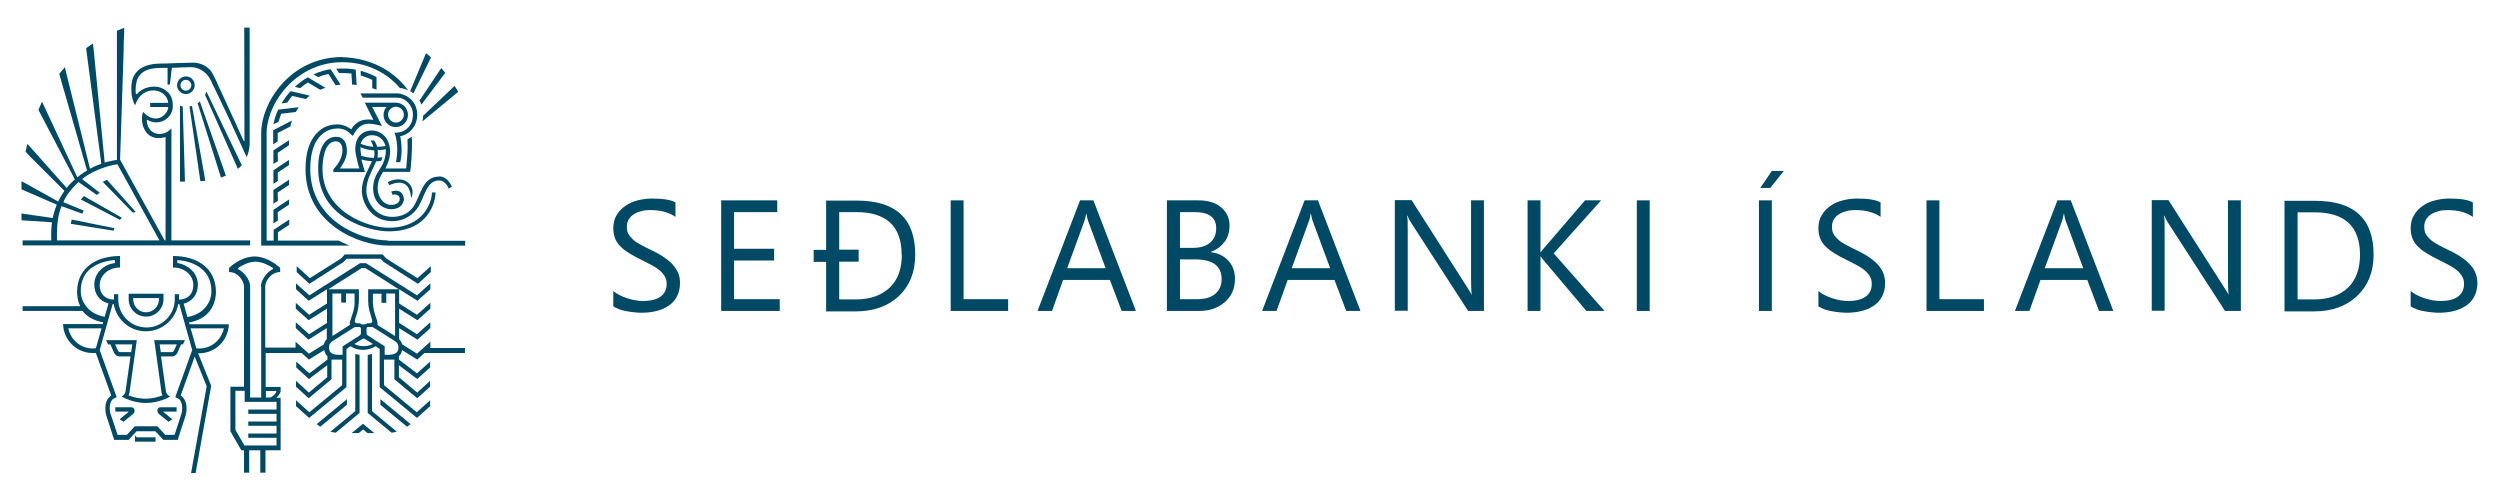 <?xml version="1.0" encoding="UTF-8"?>
<svg id="Layer_1" xmlns="http://www.w3.org/2000/svg" xmlns:xlink="http://www.w3.org/1999/xlink"
     viewBox="0 0 110.55 22.11">
    <defs>
        <style>
            .cls-1{fill:none;}.cls-2{clip-path:url(#clippath);}.cls-3{fill:#004964;}.cls-4{clip-path:url(#clippath-1);}.cls-5{clip-path:url(#clippath-4);}.cls-6{clip-path:url(#clippath-3);}.cls-7{clip-path:url(#clippath-2);}.cls-8{clip-path:url(#clippath-7);}.cls-9{clip-path:url(#clippath-6);}.cls-10{clip-path:url(#clippath-5);}
        </style>
        <clipPath id="clippath">
            <rect class="cls-1" y="0" width="110.55" height="22.11"/>
        </clipPath>
        <clipPath id="clippath-1">
            <rect class="cls-1" y="0" width="110.55" height="22.11"/>
        </clipPath>
        <clipPath id="clippath-2">
            <rect class="cls-1" y="0" width="110.55" height="22.11"/>
        </clipPath>
        <clipPath id="clippath-3">
            <rect class="cls-1" y="0" width="110.55" height="22.11"/>
        </clipPath>
        <clipPath id="clippath-4">
            <rect class="cls-1" y="0" width="110.55" height="22.11"/>
        </clipPath>
        <clipPath id="clippath-5">
            <rect class="cls-1" y="0" width="110.55" height="22.11"/>
        </clipPath>
        <clipPath id="clippath-6">
            <rect class="cls-1" y="0" width="110.55" height="22.11"/>
        </clipPath>
        <clipPath id="clippath-7">
            <rect class="cls-1" y="0" width="110.55" height="22.11"/>
        </clipPath>
    </defs>
    <g class="cls-2">
        <path class="cls-3" d="m18.64,4.62l1.05-1.4c-.06-.07-.12-.14-.18-.21l-.96,1.44c.03.05.06.11.08.17"/>
        <path class="cls-3"
              d="m2.73,9.12l.91.33s.04-.09.06-.14h0s-.9-.37-.9-.37c.17-.44.67-.89.67-.89l.81.57s.08-.06.13-.1l-.78-.6c.37-.31,1-.57,1.56-.66l1.86,3.37H2.52c-.02-.78.07-1.18.2-1.51m-.4,1.51H1v.22h10.06s0-.22,0-.22c0,0-2.35,0-3.48,0v-4.95c-.42.45-1.09.26-1.09-.39.56.33,1.18-.06,1.15-.65,0-.29-.12-.49-.27-.61-.17-.15-.38-.2-.54-.2-.35,0-.63.15-.76.32-.02.03-.07,0-.07-.03-.01-.17,0-.45.08-.63.25-.55.93-.48,1.33-.49v.74s.1,0,.1,0l.09-.74c.24-.01.66-.03.84-.03.28,0,.66.15.87.56l.77,1.61.83,1.81c.07-.17.12-.36.13-.58V1.22s-.24,0-.24,0c0,1.57.01,4.99.01,5,0,.02-.03.02-.04,0,0-.02-1.09-2.38-1.09-2.38,0,0-.23-.54-.36-.71-.15-.19-.43-.36-.79-.36-.31,0-1.2.04-1.27.04-.27,0-1.45-.06-1.45,1.06,0,.1-.03.41.16.79.33-.98,1.41-.75,1.47-.11h-.8s0,.18,0,.18h.8c0,.31-.53.85-1.11.22-.17.37.03,1.39.99,1.11.01,1.42,0,4.57,0,4.57h-.04l-1.97-3.57.16-4.89h0v-.24s.02-.46.02-.46v-.24c-.1.04-.21.09-.32.13v.93h0v4.78s-.29.04-.54.12l-.48-4.91-.04-.36c-.1.07-.2.14-.3.21l.03.25.64,4.86s-.3.11-.5.22l-1.05-4.23h0s-.06-.26-.06-.26c-.09.1-.17.2-.25.3l.08.27s.02.08.04.15l.08.27c.24.83.75,2.62,1.03,3.58,0,0-.26.15-.43.3l-1.33-2.85-.23-.49c-.06.12-.11.24-.16.36l.13.25,1.48,2.82s-.25.22-.36.38l-1.47-1.65-.27-.3c-.03.11-.05.23-.08.35l.18.19h0s1.54,1.54,1.54,1.54c-.17.24-.28.47-.28.47l-1.29-.72-.33-.18v.36l1.56.68s-.12.29-.18.59l-1.38-.2v.3l1.35.09c-.06.38-.03.81-.03.81"/>
        <path class="cls-3" d="m18.69,5.36l1.57-1.3c-.05-.09-.1-.18-.16-.26l-1.39,1.32c0,.08-.01.17-.03.24"/>
        <path class="cls-3"
              d="m4.05,11.85c.26-.2.62-.32,1.03-.35v.13c-.52.07-.91.47-.91.95,0,.43.24.74.63.84l-.17.59c-.81-.15-1.06-.76-1.06-1.13,0-.45.16-.8.48-1.04m.98,1.61c.12.68.71,1.2,1.42,1.2s1.31-.52,1.43-1.2c.01,0,.03,0,.05,0l.57,2.03-.75,2.08s.12.06.14.07c.2.12.18.51.14.64-.02.08-.31.96-.31.96h-.41l-.35-.38h-1l-.35.38h-.41s-.3-.89-.32-.96c-.04-.13-.06-.52.14-.64.03-.01.14-.07.14-.07l-.75-2.08.57-2.03s.03,0,.05,0m3.72-.87c0-.48-.4-.87-.91-.95v-.13c.42.03.77.15,1.03.35.32.24.48.59.48,1.04,0,.37-.24.98-1.06,1.13l-.17-.59c.39-.1.63-.41.63-.84m1.15,1.93c-.11.51-.55.89-1.08.89-.05,0-.1,0-.14-.01l-.25-.88h1.47Zm-5.66.88s-.1.01-.14.01c-.53,0-.97-.38-1.08-.89h1.47l-.25.88Zm-3.24-1.65h2.65c.17.22.45.42.91.5l-.02.08h-1.75c.02.71.6,1.28,1.3,1.28.05,0,.1,0,.15,0l.68,1.88s-.26.14-.26.54c0,.21.02.26.04.34.02.07.35,1.08.35,1.08h.64l.35-.38h.83l.35.38h.64s.33-1.01.35-1.08c.02-.08.04-.13.04-.34,0-.4-.26-.54-.26-.54l.62-1.72.53,1.31-.69,3.84h.2l.69-3.86-.58-1.44s.04,0,.06,0c.7,0,1.28-.57,1.3-1.28h-1.74l-.02-.08c1.16-.2,1.19-1.18,1.19-1.35,0-1.07-.85-1.59-1.9-1.59v.51s.01,0,.02,0c.5,0,.88.35.88.77,0,.4-.23.63-.63.65,0,0,0-.01,0-.02v-.22h-.19v.22c0,.69-.56,1.25-1.25,1.25s-1.25-.56-1.25-1.25v-.22h-.19v.22s0,.01,0,.02c-.4-.02-.63-.25-.63-.65,0-.42.39-.77.88-.77,0,0,.01,0,.02,0v-.51c-1.05,0-1.9.52-1.9,1.59,0,.08,0,.35.14.63H1s0,.22,0,.22"/>
        <path class="cls-3"
              d="m16.28,12.79v.51c0,.13.02.3.05.42.02.08.08.26.09.31,0,0,.04.11.04.17,0,.09-.07.1-.24.1,0,0-.03.05-.14.05h-.01c-.11,0-.14-.05-.14-.05-.17,0-.24-.01-.24-.1,0-.06.04-.17.04-.17.02-.05.08-.23.09-.31.02-.13.05-.29.05-.42v-.51h-1.35l1.48-.94h.15l1.48.94h-1.36Zm.8.59v-.4h.39v1.88l-.78-.49h-.01s.04-.05,0-.18c-.05-.13-.13-.38-.15-.48-.02-.09-.03-.19-.04-.32,0-.08,0-.29,0-.4h.38v.4h.23Zm.14,2.31h-.21v-.38l-.52-.33-.04-.03s-.13-.08-.19-.12c-.03-.02-.05-.06-.05-.1,0-.06,0-.17,0-.2s.02-.07.07-.07c.03,0,.12,0,.17,0,.03,0,.06.02.06.02l.95.6s.16.09.16.27c0,.1,0,.32-.4.34m-1.55-.48l.37-.23h.08l.37.23c-.24.13-.58.13-.82,0m-.37-1.83v-.4h.38c0,.1,0,.32,0,.4,0,.13-.02.23-.04.32-.02.1-.11.35-.15.48-.05.13,0,.18,0,.18h-.01s-.78.5-.78.5v-1.88h.39v.4h.23Zm-.15,1.93v.38h-.21c-.39-.01-.39-.24-.39-.34,0-.18.16-.27.16-.27l.95-.6s.03-.02.06-.02c.05,0,.14,0,.17,0,.04,0,.07.04.07.07s0,.14,0,.2c0,.04-.02.08-.05.1-.06.05-.15.1-.19.12l-.04.03-.52.33Zm-3.6-2.65v4.92h-.49v-4.92c0-.17-.09-.36-.23-.52-.09-.1-.19-.18-.3-.24v-.05c.18-.12.45-.27.77-.28h0c.32.01.6.17.77.28v.05c-.11.05-.21.13-.3.24-.14.17-.23.35-.23.52m.68,4.63c0,.11-.16.24-.26.29h-.2v-.29h.45Zm.01.82h-1.25v.19h1.25v.34h-1.25v.19h1.25v.34h-1.25v.19h1.25v.34h-1.42l-.4-.69v-1.73h.41v.29h0v.2h1.41v.34Zm6.8-2.74v-.26l-.59.53-.66-.42c-.02-.09-.07-.16-.13-.22v-.49l.81.51.57-.51v-.26l-.59.53-.79-.5v-.63l.81.51.57-.51v-.26l-.59.53-.79-.5v-.63l.81.51.57-.51v-.26l-.59.53-2.25-1.42h-.27l-2.24,1.42-.59-.53v.26l.56.51.81-.51v.63l-.79.5-.59-.53v.26l.57.51.81-.51v.63l-.79.5-.59-.53v.26l.56.51.81-.51v.49c-.07.07-.11.14-.13.23l-.66.41-.59-.53v.26h-1.34v-2.71c0-.21.24-.63.66-.63v-.18s-.48-.49-1.12-.51c0,0-.02,0-.01,0,0,0-.01,0-.01,0-.65.02-1.12.51-1.12.51v.18c.42,0,.66.42.66.63v4.44h-.6v1.97l.48.84h.12v.99h.23v-.99h.49v.99h.23v-.99h.57s.1,0,.1,0v-2.32h-.19c.05-.05.18-.19.19-.29v-.19s-.66,0-.66,0v-1.5h1.59l.32.29.68-.42c.02.12.07.21.14.27v.15h0s-.8.61-.8.61l-.58-.52v.26l.56.51.81-.61v.53l-.81.68-.57-.52v.26l.56.51,1.01-.84v-.87h.27c.06,0,.14,0,.2,0v1.13l-1.45,1.2-.59-.53v.26l.58.52,1.65-1.36h0v-1.69l.18-.12c.31.22.79.21,1.11,0l.18.12v1.69l1.65,1.36.58-.52v-.26l-.59.53-1.45-1.2v-1.13c.06,0,.13,0,.19,0h.27v.87l1.01.84.57-.51v-.26l-.57.52-.81-.68v-.53l.81.61.57-.51v-.26l-.58.52-.8-.61h0v-.15c.07-.06.12-.15.14-.27l.67.42.32-.29h1.79v-.22h-1.54Z"/>
        <path class="cls-3"
              d="m17.51,4.72c.19,0,.35.16.35.35s-.16.35-.35.35-.35-.16-.35-.35.15-.35.35-.35m-.36,5.91c-1.25,0-3.43-.91-3.43-3.16,0-1.58.86-1.79,1.2-1.79s.49.15.68.33c.36-.7.78-.56,1.29-.44l-.43-.84h.63c-.08.1-.13.22-.13.35,0,.3.24.54.54.54s.54-.24.54-.54-.24-.54-.54-.54h-1.37l.38.76c-.19-.02-.67-.1-.98.42,0,0-.26-.22-.63-.22-.43,0-.79.22-1.01.53-.28.38-.38.9-.38,1.45,0,2.44,2.39,3.38,3.63,3.38h3.43v-.21h-3.44Z"/>
        <path class="cls-3" d="m19.06,2.54c-.07-.07-.15-.13-.22-.19l-.38.91-.32.77s.1.06.14.1l.78-1.59Z"/>
        <path class="cls-3" d="m5.97,19.26c0,.1,0,.18,0,.27h.91v-.19h-.83l-.07-.08Z"/>
        <path class="cls-3"
              d="m5.85,15.23l-.05.34h-.49s-.06,0-.09-.06c-.01-.03-.13-.28-.13-.28h.76Zm1.21,0h.76s-.12.26-.13.28c-.03.05-.08.06-.09.06h-.49l-.05-.34Zm-2.26,0h.08s.14.3.16.36c.03.06.09.17.24.17h.49s-.2,1.4-.22,1.55c-.02.14-.17.23-.17.23.51.28,1.01.28,1.07.28.06,0,.57,0,1.07-.28,0,0-.16-.09-.18-.23-.02-.14-.22-1.55-.22-1.55h.49c.14,0,.21-.11.24-.17.03-.06.16-.36.16-.36h.08l.09-.19h-1.36s.32,2.26.32,2.3c0,.07.05.14.05.14-.37.15-.7.15-.75.15h-.01c-.06,0-.38,0-.75-.15,0,0,.05-.07.05-.14,0-.03.32-2.3.32-2.3h-1.36l.09.19Z"/>
        <path class="cls-3"
              d="m5.82,18.01h-.72v.19h.57s.03,0,0,.03c-.02.02-.32.25-.38.31l.17.11c.12-.1.39-.31.43-.35.08-.07.06-.13.06-.16s-.04-.13-.13-.13"/>
        <path class="cls-3"
              d="m6.96,18.14s-.01.09.06.16c.05.04.31.25.43.35l.17-.11c-.07-.06-.36-.29-.38-.31-.02-.02,0-.03,0-.03h.57v-.19h-.72c-.1,0-.13.1-.13.13"/>
        <path class="cls-3" d="m8.18,8.04l-.1-3.33s-.08-.02-.12-.03v3.35c.07,0,.14,0,.22,0"/>
        <path class="cls-3" d="m9.08,7.99l-.59-3.31s-.08.02-.11.03l.48,3.3c.07,0,.15-.01.23-.02"/>
        <path class="cls-3" d="m9.99,7.77l-1.15-3.28s-.06.05-.1.08l1.03,3.28c.07-.02.14-.05.21-.08"/>
        <path class="cls-3" d="m10.69,7.3l-1.56-3.25c-.02.05-.04.1-.06.15l1.45,3.27c.06-.05.12-.11.17-.16"/>
        <path class="cls-3" d="m3.59,8.83l1.71.89s.06-.06.09-.09l-1.68-.96s-.09.1-.13.15"/>
        <path class="cls-3" d="m4.54,8.04l1.33,1.36s.09-.02.13-.03l-1.27-1.42c-.06.03-.12.06-.18.09"/>
        <path class="cls-3" d="m3.14,9.9l1.88.3s.03-.08.04-.11l-1.89-.38c-.01.06-.03.13-.04.19"/>
        <path class="cls-3" d="m12.84,5.59c.02-.09.04-.17.07-.26l-.83.43v.62s.2-.13.2-.13v-.37s.56-.29.56-.29Z"/>
        <path class="cls-3"
              d="m13.21,4.74l-.91.11c-.11.24-.16.4-.21.65l.23-.12s.06-.22.12-.35l.64-.08c.04-.07.09-.15.13-.21"/>
        <path class="cls-3"
              d="m13.52,4.38c.06-.05.12-.11.18-.15l-.85-.2c-.13.14-.29.35-.4.54l.25-.03c.06-.09.17-.24.22-.3l.6.14Z"/>
        <path class="cls-3"
              d="m13.62,3.65l.54.32c.07-.03.15-.06.23-.09l-.78-.46c-.24.13-.44.3-.57.42l.23.06c.15-.12.25-.19.34-.25"/>
        <path class="cls-3"
              d="m14.53,3.28l.31.49c.07-.01.14-.02.22-.03l-.44-.68c-.2.03-.46.09-.76.23l.21.12c.09-.04.26-.1.47-.14"/>
        <path class="cls-3"
              d="m15.54,3.24l.03.5c.06,0,.13.01.2.02l-.04-.68c-.28-.06-.61-.06-.86-.04l.12.19c.15,0,.35,0,.55.02"/>
        <path class="cls-3" d="m16.46,3.53v.37c.06.02.13.04.19.06v-.55c-.09-.05-.36-.19-.7-.28v.21c.2.06.36.12.51.19"/>
        <path class="cls-3"
              d="m15.13,2.52c-2.35.02-3.58,2.07-3.58,3.35v4.99h3.9c-.2-.08-.37-.17-.47-.22h-2.69,0v-.37l.5-.33v-.23s-.69.45-.69.45v.48s0,0,0,0h-.31c0-1.04,0-4.84,0-4.84.08-1.37,1.38-3.05,3.35-3.05,1.38,0,2.22.75,2.54,1.14.12.01.25.05.37.11-.98-1.37-2.55-1.47-2.91-1.47"/>
        <path class="cls-3"
              d="m6.46,13.81c-.32,0-.57-.26-.57-.58,0-.02,0-.03,0-.05h1.14s0,.03,0,.05c0,.32-.26.58-.57.58m.77-.82h-1.54v.24c0,.43.35.77.77.77s.77-.34.77-.77c0-.02,0-.24,0-.24"/>
        <path class="cls-3"
              d="m15.98,6.89c-.02-.11-.04-.2-.04-.27,0-.04,0-.07,0-.11.21.09.41.13.61.14,0,.05.01.1.01.16s-.01.11-.03.17c-.18,0-.37-.03-.56-.09m.49-.91c.25,0,.5.15.59.48-.13.02-.25.03-.37.03-.04-.13-.1-.23-.14-.28h-.16s.08.09.13.28c-.18-.01-.36-.05-.56-.13.08-.28.29-.38.49-.38m2.97,1.83c-.72,0-.8.81-1.11,1.3-.25.39-.65.48-.96.48-.79,0-1.14-.73-1.14-1.17,0-.51.29-.93.44-1.29.08,0,.15,0,.22-.02.02-.06.04-.12.05-.16-.07.01-.14.02-.22.02.01-.06.02-.11.02-.17s0-.11-.01-.16c.12,0,.24-.02.36-.04,0,.04,0,.08,0,.12,0,.13-.04.26-.07.37-.12.39-.49.63-.49,1.24s.42.92.8.92c.46,0,.56-.32.56-.44,0-.08-.04-.33-.28-.37-.05-.01-.16-.01-.28.03l.06.14s.02,0,.02,0c.38-.09.44.45-.08.45-.35,0-.6-.36-.6-.73,0-.39.16-.58.24-.73h1.2c.1-.81.08-1.38.07-1.56-.06.05-.12.09-.19.12.02.48-.01.78-.06,1.29h-.92s.21-.36.21-.73c0-.65-.42-.95-.82-.95-.35,0-.72.24-.72.83,0,.27.18.85.18.85h-.86s.31-.38.31-.75c0-.17-.01-.65-.49-.65-.39,0-.78.36-.78,1.4,0,2.2,2.25,2.78,3.13,2.78,1.79,0,2.06-1.35,2.06-1.72h-.16c0,.41-.35,1.56-1.91,1.56-.97,0-2.93-.74-2.93-2.61,0-.23.04-1.21.59-1.21.21,0,.31.19.29.45-.02.27-.15.52-.4.79v.12h1.4c-.03-.09-.1-.33-.16-.56.16.05.32.07.47.08-.15.35-.45.8-.45,1.29,0,.55.41,1.35,1.33,1.36.3,0,.77-.08,1.13-.58.31-.43.38-1.22.95-1.22.31,0,.43.36.43.36l.14-.08s-.16-.46-.57-.46"/>
        <path class="cls-3"
              d="m17.55,19.09l-1.1-.91v-2.53c-.06.02-.13.03-.19.04v2.57h0s1.05.87,1.05.87c.09,0,.17-.02.25-.05"/>
        <path class="cls-3" d="m18.15,18.75l-1.33-1.1v.25l1.18.97c.05-.04.1-.08.16-.12"/>
        <path class="cls-3"
              d="m14.61,19.09l1.1-.91v-2.53c.06.02.13.03.19.04v2.57h0s-1.05.87-1.05.87c-.09,0-.17-.02-.25-.05"/>
        <path class="cls-3" d="m14.01,18.75l1.33-1.1v.25l-1.18.97c-.05-.04-.1-.08-.16-.12"/>
    </g>
    <path class="cls-3" d="m15.56,19.15h.3l.2-.16.19.16h.3l-.5-.41-.5.41Zm.5-.41h0s0,0,0,0Z"/>
    <g class="cls-4">
        <path class="cls-3"
              d="m7.98,3.77c0-.13.11-.24.24-.24s.24.11.24.24-.11.24-.24.24-.24-.11-.24-.24m.63,0c0-.22-.18-.39-.39-.39s-.39.18-.39.39.18.39.39.39.39-.18.39-.39"/>
    </g>
    <polygon class="cls-3" points="12.09 6.65 12.09 7.25 12.29 7.13 12.28 6.76 12.78 6.42 12.78 6.2 12.09 6.65"/>
    <polygon class="cls-3" points="12.09 7.53 12.09 8.13 12.29 8 12.28 7.63 12.78 7.3 12.78 7.07 12.09 7.53"/>
    <polygon class="cls-3" points="12.09 8.4 12.09 9.01 12.29 8.88 12.28 8.51 12.78 8.18 12.78 7.95 12.09 8.4"/>
    <polygon class="cls-3" points="12.09 9.28 12.09 9.88 12.29 9.75 12.28 9.38 12.78 9.05 12.78 8.82 12.09 9.28"/>
    <g class="cls-7">
        <path class="cls-3"
              d="m15.94,4.13l.1.19s1.26,0,1.53,0c.36,0,.69.34.69.75,0,.62-.52.84-.82.79,0,0,.23.5.07,1.31h.19c.11-.48.04-.92,0-1.15.24-.02.75-.31.75-.95,0-.69-.62-.94-.87-.94s-1.65,0-1.65,0"/>
        <path class="cls-3"
              d="m17.15,8.05l.06.14s.2-.1.41-.11c.49-.02.54.47.56.68.04-.06.16-.38-.09-.64-.14-.15-.3-.19-.48-.19-.24,0-.45.12-.45.12"/>
    </g>
    <polygon class="cls-3"
             points="18.46 12.3 17.08 11.43 16.92 11.25 16.08 11.25 15.25 11.25 15.08 11.43 13.7 12.3 13.12 11.77 13.12 12.03 13.68 12.55 15.2 11.58 15.33 11.44 16.08 11.44 16.83 11.44 16.96 11.58 18.48 12.55 19.05 12.03 19.05 11.77 18.46 12.3"/>
    <g class="cls-6">
        <path class="cls-3"
              d="m27.36,13.67c.11.04.22.07.34.09s.23.04.35.05c.11.01.21.02.29.02.23,0,.45-.02.66-.07.21-.05.39-.12.55-.23.16-.1.29-.24.38-.41.09-.17.14-.37.14-.61,0-.18-.03-.34-.1-.48s-.16-.27-.28-.39c-.12-.12-.26-.22-.41-.32-.16-.1-.32-.19-.5-.27-.17-.08-.32-.16-.45-.23-.13-.07-.24-.14-.33-.22-.09-.08-.16-.16-.21-.25-.05-.09-.07-.2-.07-.32,0-.13.03-.25.09-.34.06-.09.14-.17.24-.23.1-.06.21-.1.33-.13s.25-.04.38-.04c.45,0,.82.1,1.11.3v-.64c-.22-.12-.57-.17-1.05-.17-.21,0-.42.03-.62.08-.2.05-.39.13-.54.24-.16.11-.29.24-.39.41-.1.16-.15.36-.15.58,0,.18.03.34.09.48.06.14.15.26.26.36.11.11.24.2.39.29.15.09.31.18.48.26.16.08.31.16.45.23.14.07.26.15.36.23.1.08.18.17.24.27.06.1.09.21.09.34,0,.25-.09.43-.26.56-.17.13-.44.2-.79.2-.1,0-.21-.01-.33-.03-.12-.02-.24-.05-.36-.09-.12-.04-.23-.08-.34-.14-.11-.05-.2-.12-.28-.18v.68c.06.04.15.08.25.12"/>
    </g>
    <polygon class="cls-3"
             points="34.48 13.23 32.46 13.23 32.46 11.52 34.23 11.52 34.23 11 32.46 11 32.46 9.38 34.37 9.38 34.37 8.86 31.89 8.86 31.89 13.75 34.48 13.75 34.48 13.23"/>
    <g class="cls-5">
        <path class="cls-3"
              d="m39.88,11.26c0,.63-.18,1.12-.54,1.46-.36.34-.85.52-1.5.52h-.73v-1.67h.86v-.53h-.86v-1.66h.76c1.33,0,2,.63,2,1.88m.6-.01c0-1.59-.86-2.38-2.59-2.38h-1.35v2.18h-.55v.53h.55v2.19h1.3c.8,0,1.44-.23,1.92-.68.48-.46.72-1.06.72-1.82"/>
    </g>
    <polygon class="cls-3" points="44.58 13.23 42.61 13.23 42.61 8.86 42.04 8.86 42.04 13.75 44.58 13.75 44.58 13.23"/>
    <g class="cls-10">
        <path class="cls-3"
              d="m48.89,11.86h-1.7l.76-2.08c.03-.08.06-.19.08-.33h.01c.03.15.05.26.08.33l.77,2.08Zm1.34,1.89l-1.88-4.89h-.59l-1.88,4.89h.64l.49-1.37h2.07l.52,1.37h.63Z"/>
        <path class="cls-3"
              d="m53.78,10.09c0,.28-.09.49-.27.64-.18.15-.43.23-.74.23h-.59v-1.58h.66c.62,0,.94.24.94.71m-1.6,1.38h.66c.79,0,1.18.29,1.18.87,0,.28-.09.49-.28.65-.18.16-.45.24-.78.24h-.78v-1.76Zm1.97-.77c.15-.2.22-.45.22-.72,0-.33-.12-.6-.37-.81-.25-.21-.58-.31-1.01-.31h-1.39v4.89h1.43c.46,0,.83-.13,1.13-.39.3-.26.45-.6.45-1.02,0-.34-.1-.61-.3-.82-.2-.21-.46-.34-.79-.37h0c.26-.1.47-.24.62-.45"/>
        <path class="cls-3"
              d="m58.82,11.86h-1.7l.76-2.08c.03-.08.06-.19.08-.33h.01c.03.15.05.26.08.33l.77,2.08Zm1.34,1.89l-1.88-4.89h-.59l-1.88,4.89h.64l.49-1.37h2.07l.52,1.37h.63Z"/>
        <path class="cls-3"
              d="m65.62,8.86h-.57v3.44c0,.34.01.58.03.72h-.01c-.03-.06-.1-.17-.2-.33l-2.45-3.84h-.74v4.89h.57v-3.53c0-.34,0-.57-.03-.67h.02c.04.11.09.21.16.31l2.52,3.9h.7v-4.89Z"/>
        <path class="cls-3"
              d="m68.7,11.21l2.1-2.35h-.71l-1.83,2.13c-.06.06-.1.12-.13.17h-.01v-2.3h-.57v4.89h.57v-2.41h.01s.06.09.13.17l1.89,2.24h.8l-2.24-2.54Z"/>
    </g>
    <rect class="cls-3" x="72.38" y="8.86" width=".57" height="4.89"/>
    <rect class="cls-3" x="77.78" y="8.86" width=".57" height="4.89"/>
    <polygon class="cls-3" points="78.35 7.56 77.84 8.31 78.28 8.31 78.88 7.56 78.35 7.56"/>
    <g class="cls-9">
        <path class="cls-3"
              d="m80.65,13.67c.11.04.22.07.34.09.12.02.23.04.35.05.11.01.21.02.29.02.23,0,.45-.02.66-.07.21-.05.39-.12.55-.23.16-.1.29-.24.38-.41.09-.17.14-.37.14-.61,0-.18-.04-.34-.1-.48s-.16-.27-.28-.39c-.12-.12-.26-.22-.41-.32-.16-.1-.32-.19-.5-.27-.17-.08-.32-.16-.45-.23-.13-.07-.24-.14-.33-.22-.09-.08-.16-.16-.21-.25-.05-.09-.07-.2-.07-.32,0-.13.03-.25.09-.34.06-.09.14-.17.24-.23.1-.06.21-.1.33-.13s.25-.04.38-.04c.45,0,.82.1,1.11.3v-.64c-.22-.12-.57-.17-1.05-.17-.21,0-.42.03-.62.08-.2.05-.39.13-.54.24-.16.11-.29.24-.39.41-.1.16-.15.36-.15.58,0,.18.03.34.09.48.06.14.15.26.26.36.11.11.24.2.39.29.15.09.31.18.48.26.16.08.31.16.45.23.14.07.26.15.36.23.1.08.18.17.24.27.06.1.09.21.09.34,0,.25-.09.43-.26.56-.17.13-.44.2-.79.2-.1,0-.21-.01-.33-.03-.12-.02-.24-.05-.36-.09-.12-.04-.23-.08-.34-.14-.11-.05-.2-.12-.28-.18v.68c.06.04.15.08.25.12"/>
    </g>
    <polygon class="cls-3" points="87.73 13.23 85.76 13.23 85.76 8.86 85.19 8.86 85.19 13.75 87.73 13.75 87.73 13.23"/>
    <g class="cls-8">
        <path class="cls-3"
              d="m92.11,11.86h-1.69l.76-2.08c.03-.08.06-.19.08-.33h.01c.03.15.05.26.08.33l.77,2.08Zm1.34,1.89l-1.88-4.89h-.59l-1.88,4.89h.64l.49-1.37h2.07l.52,1.37h.63Z"/>
        <path class="cls-3"
              d="m99.09,8.86h-.57v3.44c0,.34.01.58.03.72h-.01c-.03-.06-.1-.17-.2-.33l-2.45-3.84h-.74v4.89h.57v-3.53c0-.34,0-.57-.03-.67h.02c.04.11.09.21.16.31l2.52,3.9h.7v-4.89Z"/>
        <path class="cls-3"
              d="m104.36,11.26c0,.63-.18,1.12-.53,1.46-.36.34-.86.52-1.5.52h-.73v-3.85h.76c1.33,0,2,.63,2,1.88m.6-.01c0-1.59-.86-2.38-2.59-2.38h-1.35v4.89h1.3c.8,0,1.44-.23,1.92-.69.48-.46.72-1.06.72-1.82"/>
        <path class="cls-3"
              d="m106.84,13.67c.11.04.22.07.34.09.12.02.23.04.35.05.11.01.21.02.29.02.23,0,.45-.02.66-.07.21-.05.39-.12.55-.23.16-.1.29-.24.38-.41.09-.17.14-.37.14-.61,0-.18-.04-.34-.1-.48s-.16-.27-.28-.39c-.12-.12-.26-.22-.41-.32-.16-.1-.32-.19-.5-.27-.17-.08-.32-.16-.45-.23-.13-.07-.24-.14-.33-.22-.09-.08-.16-.16-.21-.25-.05-.09-.07-.2-.07-.32,0-.13.03-.25.09-.34.06-.09.14-.17.24-.23.1-.06.21-.1.33-.13s.25-.04.38-.04c.45,0,.82.1,1.11.3v-.64c-.22-.12-.57-.17-1.05-.17-.21,0-.42.03-.62.08-.2.05-.39.13-.54.24-.16.11-.29.24-.39.41-.1.16-.15.36-.15.58,0,.18.03.34.09.48.06.14.15.26.26.36.11.11.24.2.39.29.15.09.31.18.48.26.16.08.31.16.45.23.14.07.26.15.36.23.1.08.18.17.24.27.06.1.09.21.09.34,0,.25-.09.43-.26.56-.17.13-.44.2-.79.2-.1,0-.21-.01-.33-.03-.12-.02-.24-.05-.36-.09-.12-.04-.23-.08-.34-.14-.11-.05-.2-.12-.28-.18v.68c.06.04.15.08.25.12"/>
    </g>
</svg>